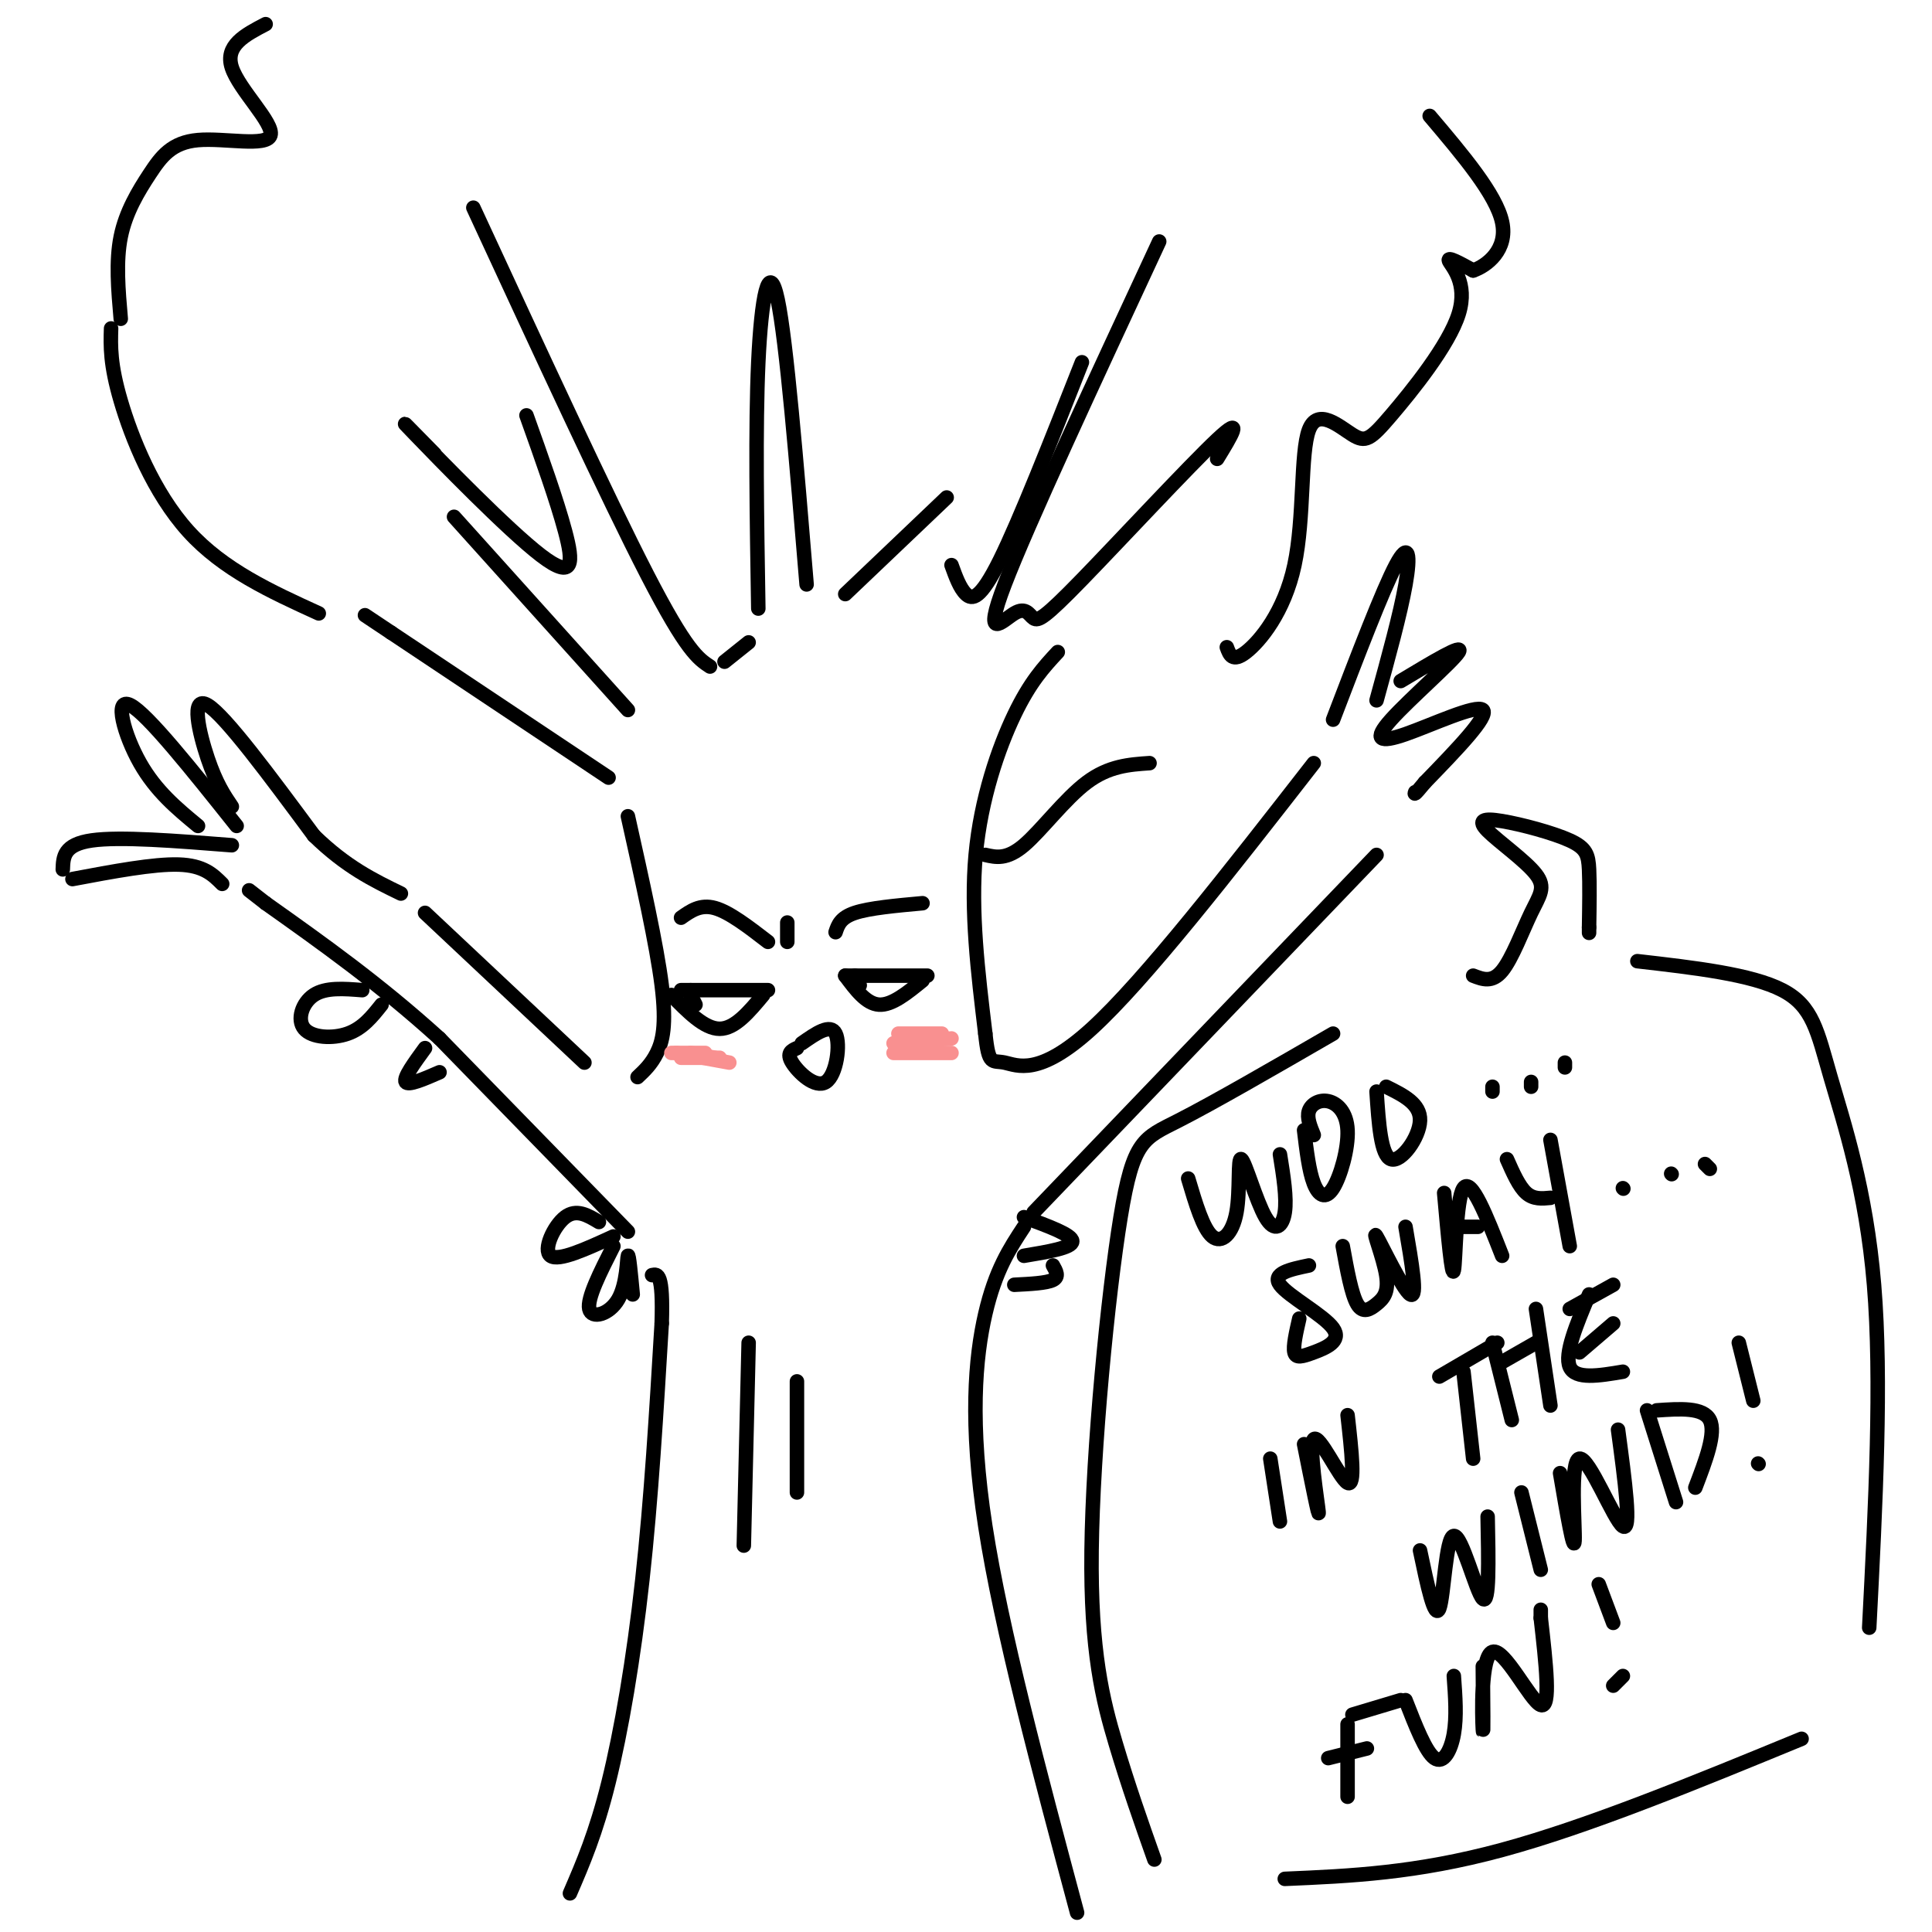 <svg viewBox='0 0 400 400' version='1.1' xmlns='http://www.w3.org/2000/svg' xmlns:xlink='http://www.w3.org/1999/xlink'><g fill='none' stroke='rgb(0,0,0)' stroke-width='3' stroke-linecap='round' stroke-linejoin='round'><path d='M118,392c2.689,-6.222 5.378,-12.444 8,-23c2.622,-10.556 5.178,-25.444 7,-42c1.822,-16.556 2.911,-34.778 4,-53'/><path d='M137,274c0.333,-10.500 -0.833,-10.250 -2,-10'/><path d='M130,255c0.000,0.000 -39.000,-40.000 -39,-40'/><path d='M91,215c-12.500,-11.333 -24.250,-19.667 -36,-28'/><path d='M55,187c-6.000,-4.667 -3.000,-2.333 0,0'/><path d='M46,183c-1.917,-1.917 -3.833,-3.833 -9,-4c-5.167,-0.167 -13.583,1.417 -22,3'/><path d='M13,180c0.083,-2.583 0.167,-5.167 6,-6c5.833,-0.833 17.417,0.083 29,1'/><path d='M41,171c-4.356,-3.600 -8.711,-7.200 -12,-13c-3.289,-5.800 -5.511,-13.800 -2,-12c3.511,1.800 12.756,13.400 22,25'/><path d='M48,167c-1.622,-2.400 -3.244,-4.800 -5,-10c-1.756,-5.200 -3.644,-13.200 0,-11c3.644,2.200 12.822,14.600 22,27'/><path d='M65,173c6.667,6.500 12.333,9.250 18,12'/><path d='M88,189c0.000,0.000 33.000,31.000 33,31'/><path d='M132,223c1.422,-1.333 2.844,-2.667 4,-5c1.156,-2.333 2.044,-5.667 1,-14c-1.044,-8.333 -4.022,-21.667 -7,-35'/><path d='M126,161c0.000,0.000 -45.000,-30.000 -45,-30'/><path d='M81,131c-8.000,-5.333 -5.500,-3.667 -3,-2'/><path d='M66,127c-9.889,-4.511 -19.778,-9.022 -27,-17c-7.222,-7.978 -11.778,-19.422 -14,-27c-2.222,-7.578 -2.111,-11.289 -2,-15'/><path d='M25,66c-0.518,-5.943 -1.036,-11.886 0,-17c1.036,-5.114 3.626,-9.398 6,-13c2.374,-3.602 4.533,-6.522 10,-7c5.467,-0.478 14.241,1.487 15,-1c0.759,-2.487 -6.497,-9.425 -8,-14c-1.503,-4.575 2.749,-6.788 7,-9'/><path d='M94,107c0.000,0.000 36.000,40.000 36,40'/><path d='M90,94c-4.435,-4.524 -8.869,-9.048 -4,-4c4.869,5.048 19.042,19.667 26,25c6.958,5.333 6.702,1.381 5,-5c-1.702,-6.381 -4.851,-15.190 -8,-24'/><path d='M98,43c13.917,30.083 27.833,60.167 36,76c8.167,15.833 10.583,17.417 13,19'/><path d='M150,137c0.000,0.000 5.000,-4.000 5,-4'/><path d='M157,126c-0.311,-18.778 -0.622,-37.556 0,-51c0.622,-13.444 2.178,-21.556 4,-13c1.822,8.556 3.911,33.778 6,59'/><path d='M175,123c0.000,0.000 21.000,-20.000 21,-20'/><path d='M197,117c0.867,2.400 1.733,4.800 3,6c1.267,1.200 2.933,1.200 7,-7c4.067,-8.200 10.533,-24.600 17,-41'/><path d='M240,50c-13.651,29.360 -27.303,58.721 -32,71c-4.697,12.279 -0.441,7.478 2,6c2.441,-1.478 3.067,0.367 4,1c0.933,0.633 2.174,0.055 10,-8c7.826,-8.055 22.236,-23.587 28,-29c5.764,-5.413 2.882,-0.706 0,4'/><path d='M219,135c-2.867,3.089 -5.733,6.178 -9,13c-3.267,6.822 -6.933,17.378 -8,29c-1.067,11.622 0.467,24.311 2,37'/><path d='M204,214c0.690,6.845 1.417,5.458 4,6c2.583,0.542 7.024,3.012 18,-7c10.976,-10.012 28.488,-32.506 46,-55'/><path d='M276,149c5.133,-13.422 10.267,-26.844 13,-32c2.733,-5.156 3.067,-2.044 2,4c-1.067,6.044 -3.533,15.022 -6,24'/><path d='M290,141c6.601,-3.967 13.203,-7.933 12,-6c-1.203,1.933 -10.209,9.766 -14,14c-3.791,4.234 -2.367,4.871 3,3c5.367,-1.871 14.676,-6.249 16,-5c1.324,1.249 -5.338,8.124 -12,15'/><path d='M295,162c-2.333,2.833 -2.167,2.417 -2,2'/><path d='M285,177c0.000,0.000 -71.000,74.000 -71,74'/><path d='M212,254c-2.956,4.489 -5.911,8.978 -8,18c-2.089,9.022 -3.311,22.578 0,44c3.311,21.422 11.156,50.711 19,80'/><path d='M141,205c0.000,0.000 18.000,0.000 18,0'/><path d='M175,202c0.000,0.000 17.000,0.000 17,0'/><path d='M139,206c3.417,3.500 6.833,7.000 10,7c3.167,0.000 6.083,-3.500 9,-7'/><path d='M175,202c2.167,2.917 4.333,5.833 7,6c2.667,0.167 5.833,-2.417 9,-5'/><path d='M165,217c-1.113,0.506 -2.226,1.012 -1,3c1.226,1.988 4.792,5.458 7,4c2.208,-1.458 3.060,-7.845 2,-10c-1.060,-2.155 -4.030,-0.077 -7,2'/><path d='M141,190c2.000,-1.417 4.000,-2.833 7,-2c3.000,0.833 7.000,3.917 11,7'/><path d='M173,193c0.500,-1.500 1.000,-3.000 4,-4c3.000,-1.000 8.500,-1.500 14,-2'/><path d='M246,244c1.546,5.210 3.091,10.420 5,12c1.909,1.580 4.180,-0.469 5,-5c0.820,-4.531 0.189,-11.544 1,-11c0.811,0.544 3.065,8.647 5,12c1.935,3.353 3.553,1.958 4,-1c0.447,-2.958 -0.276,-7.479 -1,-12'/><path d='M270,234c0.507,4.223 1.014,8.445 2,11c0.986,2.555 2.452,3.441 4,1c1.548,-2.441 3.178,-8.211 3,-12c-0.178,-3.789 -2.163,-5.597 -4,-6c-1.837,-0.403 -3.525,0.599 -4,2c-0.475,1.401 0.262,3.200 1,5'/><path d='M285,226c0.444,6.644 0.889,13.289 3,14c2.111,0.711 5.889,-4.511 6,-8c0.111,-3.489 -3.444,-5.244 -7,-7'/><path d='M309,225c0.000,0.000 0.000,1.000 0,1'/><path d='M317,224c0.000,0.000 0.000,1.000 0,1'/><path d='M324,220c0.000,0.000 0.000,1.000 0,1'/><path d='M271,262c-3.869,0.812 -7.738,1.624 -6,4c1.738,2.376 9.085,6.317 11,9c1.915,2.683 -1.600,4.107 -4,5c-2.400,0.893 -3.686,1.255 -4,0c-0.314,-1.255 0.343,-4.128 1,-7'/><path d='M278,258c0.907,4.986 1.815,9.973 3,12c1.185,2.027 2.649,1.096 4,0c1.351,-1.096 2.589,-2.356 2,-6c-0.589,-3.644 -3.005,-9.674 -2,-8c1.005,1.674 5.430,11.050 7,12c1.570,0.950 0.285,-6.525 -1,-14'/><path d='M299,247c0.800,8.956 1.600,17.911 2,16c0.400,-1.911 0.400,-14.689 2,-17c1.600,-2.311 4.800,5.844 8,14'/><path d='M302,254c0.000,0.000 4.000,0.000 4,0'/><path d='M312,240c1.250,2.833 2.500,5.667 4,7c1.500,1.333 3.250,1.167 5,1'/><path d='M321,236c0.000,0.000 4.000,22.000 4,22'/><path d='M336,246c0.000,0.000 0.100,0.100 0.1,0.1'/><path d='M346,243c0.000,0.000 0.100,0.100 0.1,0.1'/><path d='M353,241c0.000,0.000 1.000,1.000 1,1'/><path d='M263,302c0.000,0.000 2.000,13.000 2,13'/><path d='M270,299c1.589,7.964 3.179,15.929 3,14c-0.179,-1.929 -2.125,-13.750 -1,-15c1.125,-1.250 5.321,8.071 7,9c1.679,0.929 0.839,-6.536 0,-14'/><path d='M298,285c0.000,0.000 12.000,-7.000 12,-7'/><path d='M303,284c0.000,0.000 2.000,18.000 2,18'/><path d='M309,278c0.000,0.000 4.000,16.000 4,16'/><path d='M318,271c0.000,0.000 3.000,20.000 3,20'/><path d='M311,282c0.000,0.000 7.000,-4.000 7,-4'/><path d='M325,271c0.000,0.000 9.000,-5.000 9,-5'/><path d='M329,268c-2.583,6.167 -5.167,12.333 -4,15c1.167,2.667 6.083,1.833 11,1'/><path d='M327,280c0.000,0.000 7.000,-6.000 7,-6'/><path d='M294,321c1.524,7.256 3.048,14.512 4,12c0.952,-2.512 1.333,-14.792 3,-15c1.667,-0.208 4.619,11.655 6,13c1.381,1.345 1.190,-7.827 1,-17'/><path d='M315,309c0.000,0.000 4.000,16.000 4,16'/><path d='M323,305c1.429,8.375 2.857,16.750 3,14c0.143,-2.750 -1.000,-16.625 1,-17c2.000,-0.375 7.143,12.750 9,14c1.857,1.250 0.429,-9.375 -1,-20'/><path d='M341,292c0.000,0.000 6.000,19.000 6,19'/><path d='M343,292c4.833,-0.333 9.667,-0.667 11,2c1.333,2.667 -0.833,8.333 -3,14'/><path d='M360,278c0.000,0.000 3.000,12.000 3,12'/><path d='M364,303c0.000,0.000 0.100,0.100 0.1,0.1'/><path d='M280,355c0.000,0.000 10.000,-3.000 10,-3'/><path d='M279,357c0.000,0.000 0.000,15.000 0,15'/><path d='M275,364c0.000,0.000 8.000,-2.000 8,-2'/><path d='M291,352c2.089,5.356 4.178,10.711 6,12c1.822,1.289 3.378,-1.489 4,-5c0.622,-3.511 0.311,-7.756 0,-12'/><path d='M307,345c0.071,7.738 0.143,15.476 0,13c-0.143,-2.476 -0.500,-15.167 2,-16c2.500,-0.833 7.857,10.190 10,11c2.143,0.810 1.071,-8.595 0,-18'/><path d='M319,335c0.000,-3.000 0.000,-1.500 0,0'/><path d='M331,328c0.000,0.000 3.000,8.000 3,8'/><path d='M336,347c0.000,0.000 -2.000,2.000 -2,2'/><path d='M204,177c2.222,0.511 4.444,1.022 8,-2c3.556,-3.022 8.444,-9.578 13,-13c4.556,-3.422 8.778,-3.711 13,-4'/><path d='M254,134c0.585,1.605 1.170,3.210 4,1c2.830,-2.210 7.907,-8.236 10,-18c2.093,-9.764 1.204,-23.267 3,-28c1.796,-4.733 6.277,-0.696 9,1c2.723,1.696 3.689,1.053 8,-4c4.311,-5.053 11.968,-14.514 14,-21c2.032,-6.486 -1.562,-9.996 -2,-11c-0.438,-1.004 2.281,0.498 5,2'/><path d='M305,56c2.778,-0.933 7.222,-4.267 6,-10c-1.222,-5.733 -8.111,-13.867 -15,-22'/><path d='M75,205c-3.774,-0.304 -7.548,-0.607 -10,1c-2.452,1.607 -3.583,5.125 -2,7c1.583,1.875 5.881,2.107 9,1c3.119,-1.107 5.060,-3.554 7,-6'/><path d='M88,217c-2.250,3.083 -4.500,6.167 -4,7c0.500,0.833 3.750,-0.583 7,-2'/><path d='M124,253c-2.333,-1.400 -4.667,-2.800 -7,-1c-2.333,1.800 -4.667,6.800 -3,8c1.667,1.200 7.333,-1.400 13,-4'/><path d='M127,258c-2.738,5.405 -5.476,10.810 -5,13c0.476,2.190 4.167,1.167 6,-2c1.833,-3.167 1.810,-8.476 2,-9c0.190,-0.524 0.595,3.738 1,8'/><path d='M212,252c5.000,1.833 10.000,3.667 10,5c0.000,1.333 -5.000,2.167 -10,3'/><path d='M218,262c0.667,1.167 1.333,2.333 0,3c-1.333,0.667 -4.667,0.833 -8,1'/><path d='M155,278c0.000,0.000 -1.000,42.000 -1,42'/><path d='M165,286c0.000,0.000 0.000,23.000 0,23'/></g>
<g fill='none' stroke='rgb(249,144,144)' stroke-width='3' stroke-linecap='round' stroke-linejoin='round'><path d='M143,218c0.000,0.000 5.000,1.000 5,1'/><path d='M141,219c0.000,0.000 8.000,0.000 8,0'/><path d='M140,218c0.000,0.000 11.000,2.000 11,2'/><path d='M139,218c0.000,0.000 7.000,0.000 7,0'/><path d='M186,214c0.000,0.000 9.000,0.000 9,0'/><path d='M185,216c0.000,0.000 12.000,-1.000 12,-1'/><path d='M185,218c0.000,0.000 12.000,0.000 12,0'/></g>
<g fill='none' stroke='rgb(0,0,0)' stroke-width='3' stroke-linecap='round' stroke-linejoin='round'><path d='M143,205c0.000,0.000 0.000,3.000 0,3'/><path d='M143,206c0.000,0.000 1.000,2.000 1,2'/><path d='M177,202c0.000,0.000 1.000,2.000 1,2'/><path d='M163,191c0.000,0.000 0.000,4.000 0,4'/><path d='M305,202c1.967,0.761 3.934,1.521 6,-1c2.066,-2.521 4.231,-8.324 6,-12c1.769,-3.676 3.143,-5.224 1,-8c-2.143,-2.776 -7.804,-6.780 -10,-9c-2.196,-2.220 -0.929,-2.657 3,-2c3.929,0.657 10.519,2.408 14,4c3.481,1.592 3.852,3.026 4,6c0.148,2.974 0.074,7.487 0,12'/><path d='M329,192c0.000,2.000 0.000,1.000 0,0'/><path d='M276,214c-12.375,7.153 -24.750,14.306 -32,18c-7.250,3.694 -9.376,3.928 -12,20c-2.624,16.072 -5.745,47.981 -6,69c-0.255,21.019 2.356,31.148 5,40c2.644,8.852 5.322,16.426 8,24'/><path d='M339,199c11.821,1.357 23.643,2.714 30,6c6.357,3.286 7.250,8.500 10,18c2.750,9.500 7.357,23.286 9,43c1.643,19.714 0.321,45.357 -1,71'/><path d='M266,389c13.583,-0.583 27.167,-1.167 45,-6c17.833,-4.833 39.917,-13.917 62,-23'/></g>
</svg>